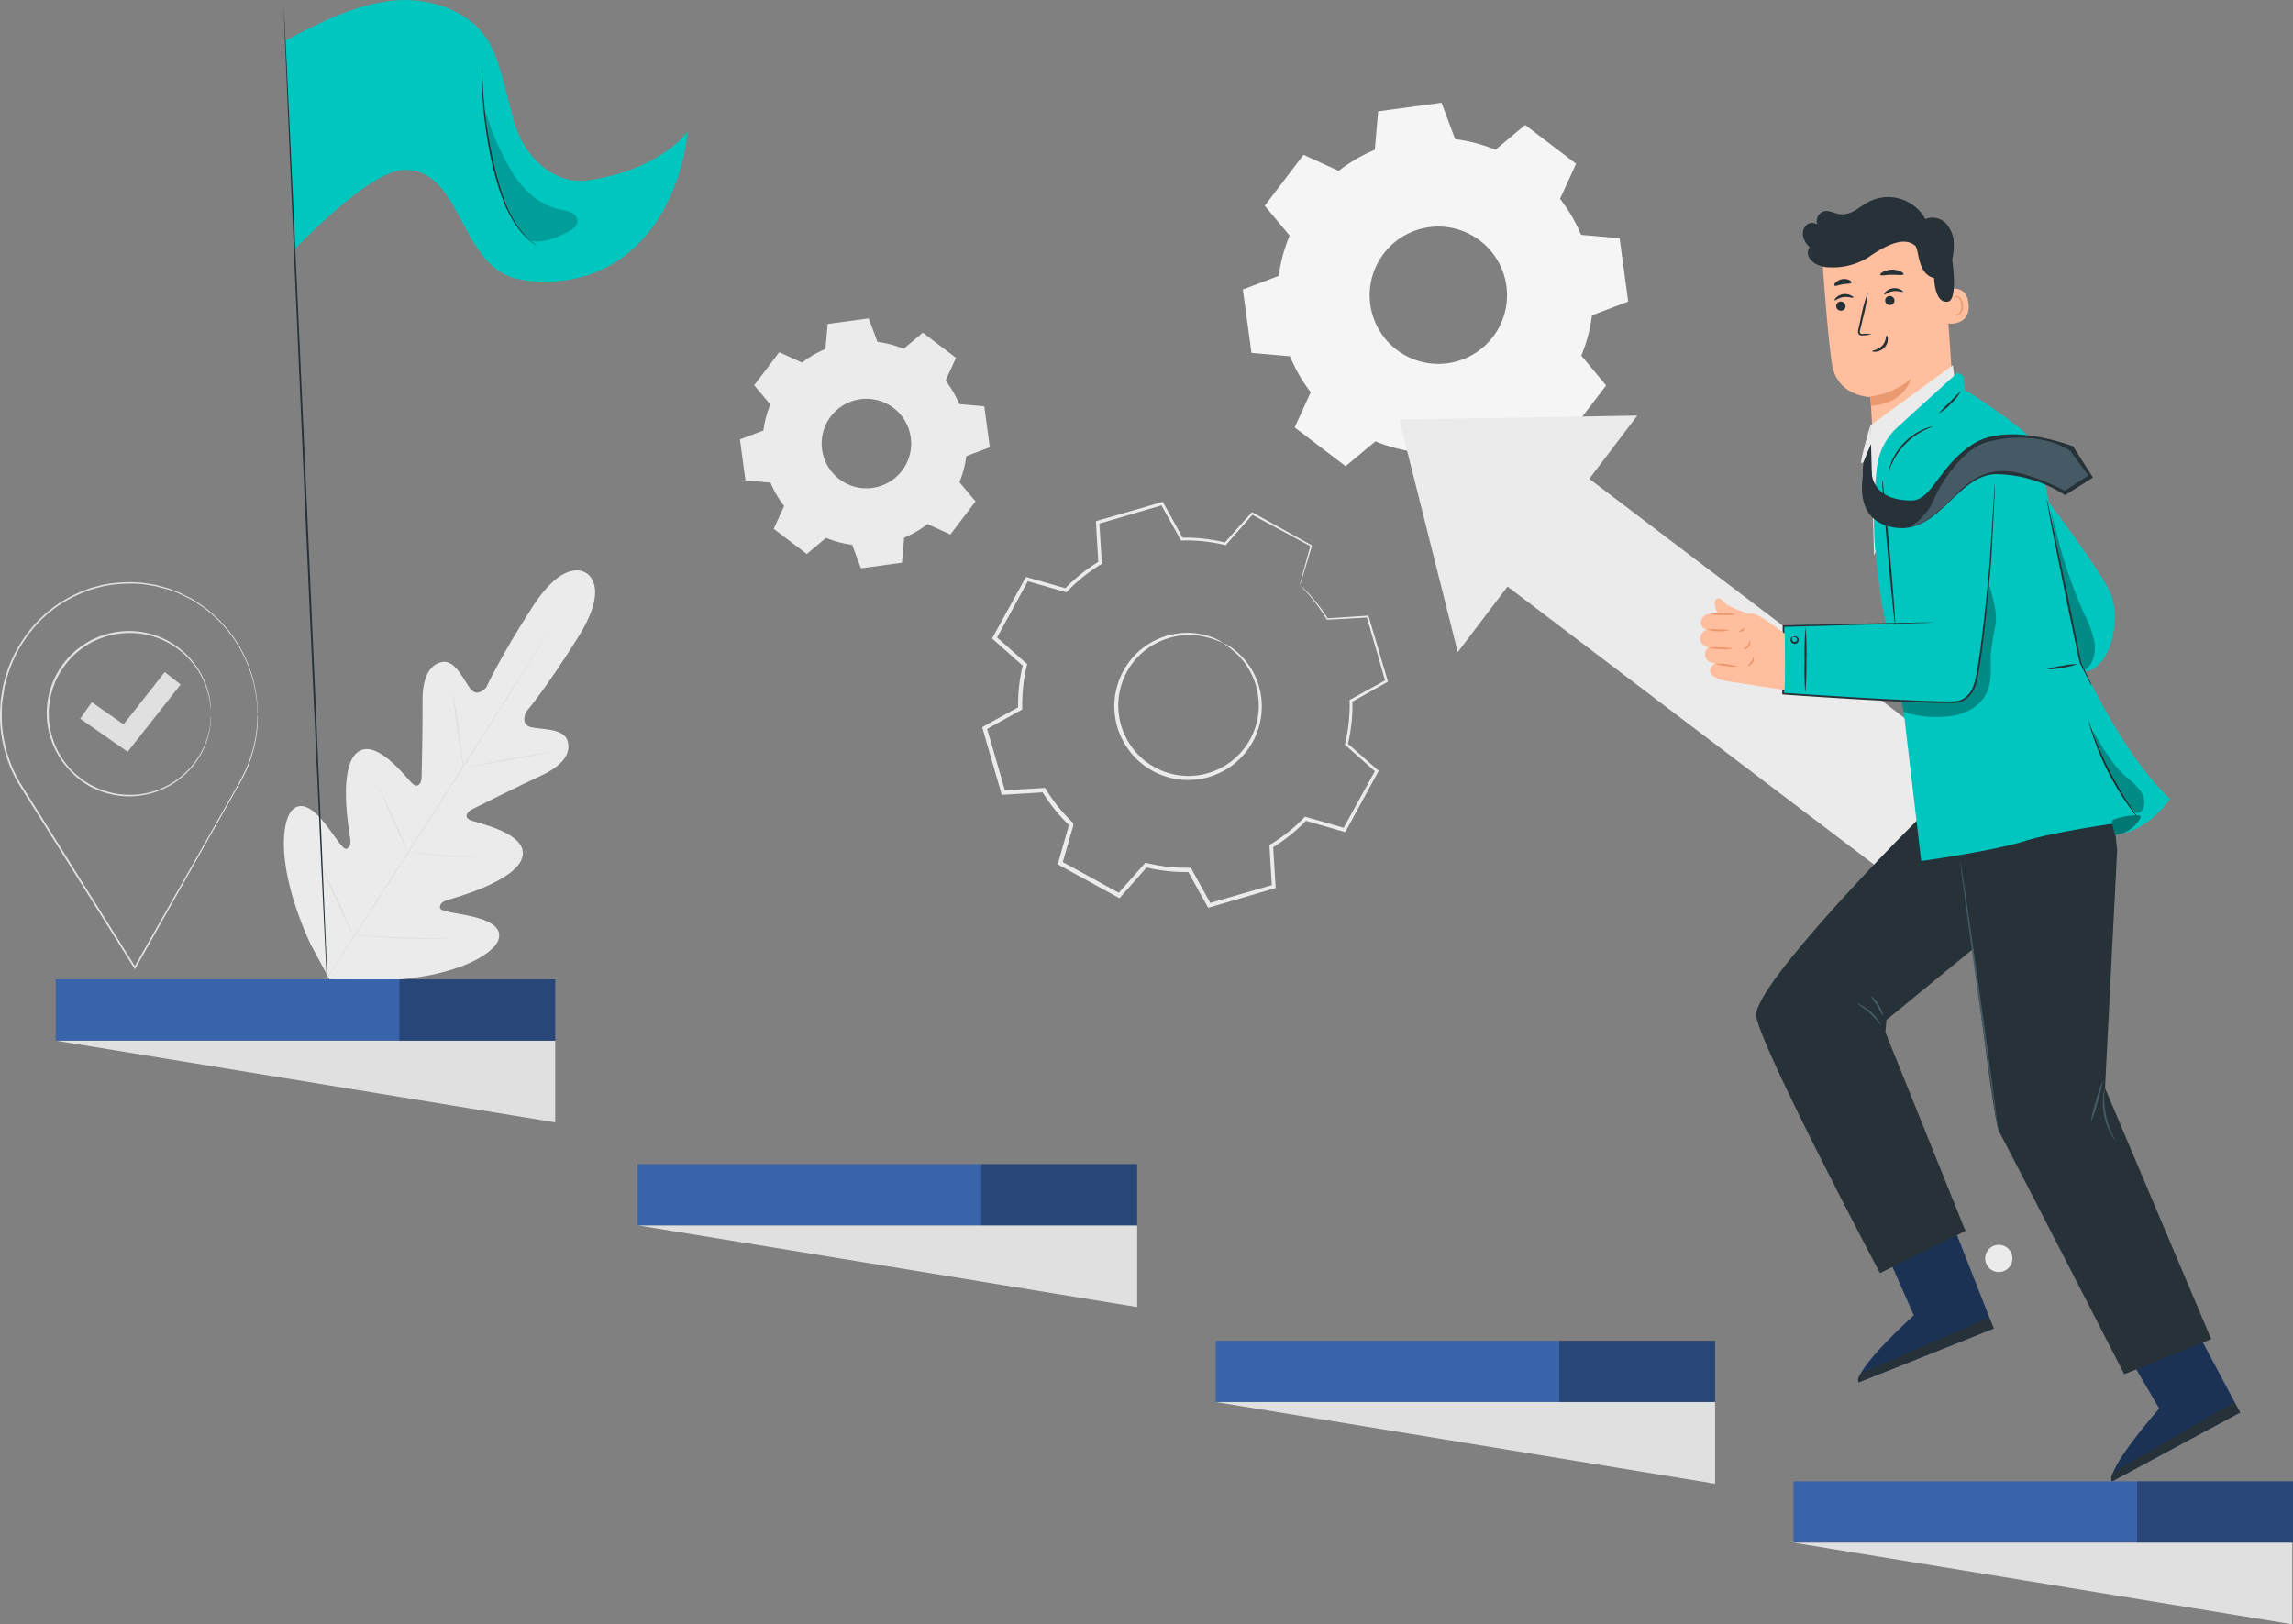 <svg xmlns="http://www.w3.org/2000/svg" viewBox="0 0 615.03 435.77"><rect x="0" y="0" width="615.03" height="435.77" fill="#808080" stroke="none"/><defs><style>.cls-1,.cls-4{fill:#ebebeb;}.cls-2{fill:#e0e0e0;}.cls-3{fill:#f5f5f5;}.cls-3,.cls-4{fill-rule:evenodd;}.cls-5{fill:#3964aa;}.cls-6{opacity:0.5;}.cls-7{fill:#263238;}.cls-8{fill:#ffbe9d;}.cls-9{fill:#eb996e;}.cls-10{fill:#455a64;}.cls-11{fill:#00c6c0;}.cls-12{opacity:0.3;}.cls-13{opacity:0.4;}.cls-14{opacity:0.2;}</style></defs><g id="Layer_2" data-name="Layer 2"><g id="Background_Complete" data-name="Background Complete"><path class="cls-1" d="M157.25,153.76s-5.6-4.59-14.39,9-12.4,21.6-12.4,21.6-2.24,2.81-4.11.64-4.12-8.05-7.74-7.4-5.36,4.61-5.28,10.65-.22,19.3-.25,20.49-.88,2.83-2.39,1.55-9.77-12.63-14.92-8.38-2.15,21-1.86,22.89-.14,2.57-1,2.93-3.31-3.72-5.8-6.85-5.91-6.33-8.68-3.63-4.8,14.86,4.81,35.95l5.1,9.48,10.8.5c23.17-.33,33.3-7.38,34.55-11s-3.1-5.38-7-6.29-8.62-1.34-8.68-2.31.42-1.66,2.21-2.19,18.26-5,19.89-11.47-12.16-9.09-14-9.91-.68-2.28.37-2.81,12.92-6.49,18.42-9,8.37-5.66,7.37-9.33-7.24-3.08-10-3.83-1.19-4-1.19-4,5.68-6.7,14.21-20.46,1.83-16.91,1.83-16.91"></path><path class="cls-2" d="M86.39,264.45c6.31-10.08,17.83-27.82,27.64-43.1s18.66-29.1,25-39.15c3.16-5,5.73-9.09,7.52-11.92l2-3.23.54-.84.2-.28s-.05.1-.17.3l-.51.85-2,3.27c-1.74,2.84-4.28,6.93-7.43,12-6.31,10.09-15.15,23.94-24.95,39.21s-21.36,33-27.72,43"></path><path class="cls-2" d="M121.44,186a4.25,4.25,0,0,1,.2.76c.1.48.24,1.2.39,2.08.31,1.76.68,4.2,1,6.9s.65,5.08.89,6.93c.11.83.2,1.53.28,2.1a3.4,3.4,0,0,1,.07.77,4,4,0,0,1-.2-.75c-.11-.49-.24-1.2-.39-2.09-.29-1.76-.62-4.21-1-6.91s-.68-5.07-.93-6.92c-.12-.83-.21-1.53-.29-2.09A3.47,3.47,0,0,1,121.44,186Z"></path><path class="cls-2" d="M125.26,205.78c0-.09,5-1.07,11.18-2.18s11.22-1.94,11.24-1.85-5,1.07-11.18,2.18S125.28,205.87,125.26,205.78Z"></path><path class="cls-2" d="M109.15,228.56a3.62,3.62,0,0,1,.79,0l2.15.23c1.81.19,4.32.44,7.09.62s5.29.26,7.12.3l2.15.05a4,4,0,0,1,.8,0,3.17,3.17,0,0,1-.79.08c-.51,0-1.25,0-2.17,0-1.82,0-4.35,0-7.13-.2s-5.29-.46-7.1-.71c-.9-.13-1.63-.25-2.14-.34A3.81,3.81,0,0,1,109.15,228.56Z"></path><path class="cls-2" d="M101.74,211.38a3,3,0,0,1,.36.65l.86,1.8c.72,1.52,1.68,3.64,2.73,6s2,4.48,2.64,6l.77,1.84a3.52,3.52,0,0,1,.24.7,3.41,3.41,0,0,1-.36-.65c-.24-.49-.52-1.09-.86-1.8-.72-1.52-1.68-3.64-2.73-6s-2-4.48-2.64-6c-.31-.72-.56-1.34-.77-1.84A3.52,3.52,0,0,1,101.74,211.38Z"></path><path class="cls-2" d="M85,229.68a6.15,6.15,0,0,1,.45.83c.29.6.66,1.38,1.11,2.3.93,2,2.19,4.66,3.56,7.66s2.6,5.72,3.47,7.7l1,2.34a5.54,5.54,0,0,1,.33.88,4.93,4.93,0,0,1-.45-.82l-1.11-2.31c-.93-1.95-2.19-4.65-3.56-7.65s-2.6-5.72-3.47-7.7c-.41-.94-.76-1.73-1-2.35A5.15,5.15,0,0,1,85,229.68Z"></path><path class="cls-2" d="M94.81,250.81a6.42,6.42,0,0,1,1,0l2.73.19c2.31.16,5.5.36,9,.49s6.72.17,9,.18l2.74,0a5.66,5.66,0,0,1,1,0,6.71,6.71,0,0,1-1,.09c-.65,0-1.58.07-2.74.09-2.32.05-5.52.05-9-.08s-6.72-.38-9-.59L95.8,251A6,6,0,0,1,94.81,250.81Z"></path><path class="cls-2" d="M69.13,191.9a28.48,28.48,0,0,1-.28,4.93,35.85,35.85,0,0,1-4.49,13.23l-.11-.18h.22l-.1.18c-6.52,11.56-16.31,28.91-28,49.67l-.18.31-.19-.3L6.38,212.51c-.5-.8-1-1.59-1.45-2.33l-.23-.36h.43l-.21.36A36.37,36.37,0,0,1,.46,197.7,34.61,34.61,0,0,1,0,191.21c.06-1.08.11-2.15.17-3.22l.48-3.15a36.41,36.41,0,0,1,12.09-20.67,34.85,34.85,0,0,1,9.74-5.72l1.29-.48.64-.24.65-.18,2.61-.68a37.72,37.72,0,0,1,5.22-.63,34.32,34.32,0,0,1,5.08.09c.83.07,1.63.25,2.44.36l1.2.2c.4.08.78.2,1.17.3l2.29.62,2.18.83c.35.14.72.26,1.06.41l1,.51,2,1a36,36,0,0,1,11.51,10.62,36.81,36.81,0,0,1,5,10.72,33.23,33.23,0,0,1,.88,4.24,23.8,23.8,0,0,1,.33,3.15c0,.84.06,1.49.07,1.94s0,.67,0,.67,0-.23-.06-.66-.06-1.1-.11-2a23,23,0,0,0-.38-3.13,31.58,31.58,0,0,0-.92-4.21,36.26,36.26,0,0,0-5-10.62,35.6,35.6,0,0,0-11.45-10.48l-2-1-1-.49c-.34-.16-.7-.28-1-.41L45,158.14l-2.27-.6c-.39-.1-.77-.22-1.16-.3l-1.19-.19c-.8-.11-1.6-.28-2.42-.35a33.54,33.54,0,0,0-5-.07,36.74,36.74,0,0,0-5.15.63l-2.58.68-.65.18-.63.23-1.27.48A34.6,34.6,0,0,0,13,164.5,36,36,0,0,0,1.12,184.93C1,186,.81,187,.65,188s-.11,2.11-.17,3.18a33.83,33.83,0,0,0,.44,6.41,35.9,35.9,0,0,0,4.41,12.31l.21.35H5.12l.2-.36,1.46,2.33,29.57,47.25H36c11.77-20.73,21.61-38,28.17-49.58l.1.18H64l.11-.18a36.06,36.06,0,0,0,4.57-13.13c.23-1.6.3-2.83.35-3.66,0-.4,0-.71,0-.94S69.13,191.9,69.13,191.9Z"></path><path class="cls-2" d="M56.56,191.5s0-.12,0-.35,0-.6-.07-1c0-.23,0-.49-.05-.76s-.09-.59-.14-.92a14.29,14.29,0,0,0-.46-2.25,20.86,20.86,0,0,0-2.41-5.8,22,22,0,0,0-5.53-6.17,21.64,21.64,0,0,0-20.51-3.13,20.7,20.7,0,0,0-2.83,1.23,23.44,23.44,0,0,0-2.66,1.7,25.42,25.42,0,0,0-2.46,2.09,24.41,24.41,0,0,0-2.13,2.5,21.14,21.14,0,0,0-3.11,6,21.6,21.6,0,0,0,0,13.67,21.12,21.12,0,0,0,3.08,6,24.56,24.56,0,0,0,2.12,2.52,23,23,0,0,0,2.45,2.09,22.19,22.19,0,0,0,2.65,1.72,22.66,22.66,0,0,0,2.82,1.25,21.82,21.82,0,0,0,11.39,1,21.82,21.82,0,0,0,14.7-10.16,21.07,21.07,0,0,0,2.45-5.78,17.17,17.17,0,0,0,.47-2.25c0-.33.11-.63.14-.91l0-.77c0-.43.06-.78.08-1s0-.36,0-.36a2,2,0,0,1,0,.36c0,.25,0,.6,0,1l0,.77c0,.28-.08.59-.13.92a14.45,14.45,0,0,1-.43,2.28,21,21,0,0,1-2.39,5.87,22,22,0,0,1-26.46,9.45,23.05,23.05,0,0,1-2.89-1.27,23.13,23.13,0,0,1-2.71-1.75A23.87,23.87,0,0,1,19,207a23.39,23.39,0,0,1-2.17-2.57,21.4,21.4,0,0,1-3.15-6.1,21.94,21.94,0,0,1,0-14,21.36,21.36,0,0,1,3.18-6.08,24.33,24.33,0,0,1,2.18-2.56,23.87,23.87,0,0,1,2.51-2.12,24.44,24.44,0,0,1,2.72-1.73,23.56,23.56,0,0,1,2.89-1.25,22.09,22.09,0,0,1,11.61-.9,22,22,0,0,1,14.8,10.48A20.64,20.64,0,0,1,56,186.13a15.79,15.79,0,0,1,.42,2.28c0,.34.1.64.12.92s0,.54,0,.77c0,.44,0,.79,0,1.05A1.88,1.88,0,0,1,56.56,191.5Z"></path><polygon class="cls-2" points="34.24 201.69 21.52 192.81 24.62 188.38 33.15 194.33 44.19 180.3 48.44 183.65 34.24 201.69"></polygon><path class="cls-3" d="M390.3,37.33a42.1,42.1,0,0,1,10.82,2.85l7.95-6.66,13.67,10.4-4.31,9.44A41.94,41.94,0,0,1,424.07,63l10.34.91,2.3,17L427,84.59a42.22,42.22,0,0,1-2.86,10.82l6.66,8L420.41,117l-9.45-4.3a41.94,41.94,0,0,1-9.67,5.64l-.91,10.33-17,2.31-3.63-9.72a42.17,42.17,0,0,1-10.83-2.85l-8,6.66-13.66-10.4,4.3-9.44A42.3,42.3,0,0,1,346,95.58l-10.33-.91-2.31-17L343,74A41.82,41.82,0,0,1,345.9,63.2l-6.67-8,10.4-13.67,9.44,4.31a42.15,42.15,0,0,1,9.67-5.64l.91-10.33,17-2.31,3.63,9.72Zm-5.1,23.46a18.42,18.42,0,1,0,18.5,14.09A18.43,18.43,0,0,0,385.2,60.79Z"></path><path class="cls-4" d="M235.36,91.72a27.52,27.52,0,0,1,7,1.86l5.16-4.33L256.42,96l-2.8,6.13a26.89,26.89,0,0,1,3.66,6.28L264,109l1.5,11-6.31,2.36a27.5,27.5,0,0,1-1.85,7l4.32,5.16-6.75,8.87-6.13-2.8a26.83,26.83,0,0,1-6.27,3.66l-.59,6.71-11,1.5-2.36-6.31a27.32,27.32,0,0,1-7-1.85l-5.17,4.32-8.86-6.75,2.79-6.13a27.18,27.18,0,0,1-3.66-6.27l-6.71-.59-1.49-11,6.3-2.36a27.33,27.33,0,0,1,1.86-7l-4.33-5.16L209,94.49l6.13,2.79a27.25,27.25,0,0,1,6.28-3.66l.59-6.71,11-1.49,2.36,6.3ZM232.05,107a12,12,0,1,0,12,9.15A12,12,0,0,0,232.05,107Z"></path><path class="cls-1" d="M328,172.45a14.57,14.57,0,0,1,4,2.64,19.23,19.23,0,0,1,6.2,11.38,19.63,19.63,0,0,1-6.4,17.8,18.29,18.29,0,0,1-4.77,3.12,18.57,18.57,0,0,1-5.71,1.67,19.7,19.7,0,0,1-20.59-11.29,18.74,18.74,0,0,1-1.66-5.71,18.49,18.49,0,0,1,.07-5.71,19.82,19.82,0,0,1,4.3-9.51,19.54,19.54,0,0,1,7.28-5.45,19.28,19.28,0,0,1,12.92-.89,14.52,14.52,0,0,1,4.37,1.95c-.06.12-1.53-.79-4.48-1.53a19.23,19.23,0,0,0-12.49,1.19,18.75,18.75,0,0,0-6.89,5.32,19,19,0,0,0-4,9.08,17.76,17.76,0,0,0,0,5.4,17.35,17.35,0,0,0,1.6,5.4A18.75,18.75,0,0,0,321.2,208a18.94,18.94,0,0,0,9.95-4.49,18.86,18.86,0,0,0,6.29-16.92,19.25,19.25,0,0,0-5.71-11.17A44.55,44.55,0,0,0,328,172.45Z"></path><path class="cls-1" d="M348.66,156.88a3.15,3.15,0,0,1,.14-.66c.13-.49.31-1.15.53-2q.75-2.73,2.15-7.85l.09.2L335.72,138l.35-.06-7.18,8.18-.13.15-.19-.05A44,44,0,0,0,317,145h-.22l-.1-.19-5.31-9.51.45.19-17.27,5.08.31-.45c.21,3.37.44,7.07.68,10.87l0,.27-.24.15a44.1,44.1,0,0,0-9.05,7.28l-.2.21-.28-.08-10.46-3,.57-.24-8.65,15.81-.11-.64,8.16,7.21.24.21-.08.31A44.24,44.24,0,0,0,274.19,190v.32l-.28.16-9.52,5.29.26-.63c1.59,5.48,3.31,11.34,5,17.29l-.56-.39L280,211.4l.33,0,.18.29a43.91,43.91,0,0,0,7.24,9h0c.07.25-.15-.55.15.56h0v.06l0,.08-.05.17-.09.32-.19.66-.38,1.32-.75,2.62q-.75,2.63-1.5,5.22l-.26-.64,15.79,8.67-.68.11,7.22-8.14.22-.25.32.08a43.91,43.91,0,0,0,11.53,1.27h.32l.16.28q2.67,4.83,5.27,9.53l-.61-.26,17.3-5-.37.52c-.22-3.69-.43-7.31-.65-10.86v-.31l.25-.15a43.66,43.66,0,0,0,9.07-7.25l.2-.21.28.08,10.46,3-.53.22,8.69-15.77.09.52-8.13-7.23-.18-.16.06-.23A44.41,44.41,0,0,0,362,188v-.23l.19-.1,9.54-5.25-.16.38c-1.92-6.71-3.56-12.42-5-17.32l.25.18-10.87.6h-.11l0-.09a45.27,45.27,0,0,0-5.22-7.11l-1.49-1.61a3.88,3.88,0,0,1-.48-.53,6,6,0,0,1,.55.47c.35.33.88.83,1.55,1.54a43,43,0,0,1,5.39,7.05l-.16-.08,10.86-.73.2,0,.06.2,5.11,17.26.08.25-.23.13-9.5,5.32.18-.33a44.59,44.59,0,0,1-1.25,11.78l-.12-.4,8.17,7.2.25.22-.16.3c-2.73,5-5.6,10.24-8.63,15.81l-.18.32-.36-.1-10.46-3,.48-.13a44.73,44.73,0,0,1-9.25,7.44l.24-.46q.33,5.34.67,10.87l0,.41-.4.11-17.28,5.06-.4.12-.21-.37-5.29-9.52.48.28a44.74,44.74,0,0,1-11.81-1.28l.53-.17-7.2,8.15-.29.33-.39-.21-15.79-8.66-.39-.21.12-.43c.5-1.73,1-3.47,1.49-5.21l.76-2.63.37-1.31.19-.66.09-.33.05-.16,0-.09V221h0c.3,1.11.08.31.15.55h0a45,45,0,0,1-7.43-9.27l.51.27-10.87.66-.44,0-.12-.42c-1.74-6-3.44-11.82-5-17.29l-.12-.42.38-.21,9.53-5.28-.28.49a45.07,45.07,0,0,1,1.3-11.82l.16.52-8.14-7.22-.31-.27.2-.36L275,155.13l.19-.35.38.11,10.46,3-.48.13a44.69,44.69,0,0,1,9.27-7.41l-.22.42c-.23-3.79-.44-7.5-.64-10.86l0-.35.33-.1,17.3-5,.31-.09.15.28c1.84,3.34,3.62,6.56,5.25,9.53l-.32-.19a44.3,44.3,0,0,1,11.76,1.33l-.32.1c2.6-2.93,5-5.66,7.24-8.12l.15-.17.19.11,15.75,8.75.12.07,0,.14c-1,3.35-1.77,5.94-2.31,7.73-.26.85-.47,1.5-.62,2S348.67,156.87,348.66,156.88Z"></path><polygon class="cls-1" points="391 174.96 375.31 112.56 439.15 111.5 391 174.96"></polygon><rect class="cls-1" x="449.23" y="109.06" width="36.28" height="146.72" transform="translate(39.53 444.46) rotate(-52.81)"></rect></g><g id="Character"><path class="cls-5" d="M505.22,334.48l8.11,18.39s-16,14.42-14.8,18l36.22-14.45-11.46-29.17Z"></path><path class="cls-6" d="M505.22,334.48l8.11,18.39s-16,14.42-14.8,18l36.22-14.45-11.46-29.17Z"></path><path class="cls-7" d="M534.75,356.39l-1.27-2.89-34.25,14.93s-1.34,1.34-.7,2.41Z"></path><path class="cls-5" d="M569,360.53l10.15,17.35S564.93,394,566.5,397.41l34.33-18.48-14.71-27.67Z"></path><path class="cls-6" d="M569,360.53l10.15,17.35S564.93,394,566.5,397.41l34.33-18.48-14.71-27.67Z"></path><path class="cls-7" d="M600.83,378.93l-1.59-2.73-32.33,18.74s-1.17,1.48-.41,2.47Z"></path><path class="cls-8" d="M524.69,117.23,502.43,119l-.73-12.46s-9-.13-10.33-8.9-2.65-29.16-2.65-29.16h0A30.83,30.83,0,0,1,519.94,68l1.44.82Z"></path><path class="cls-9" d="M501.66,106.38a20.66,20.66,0,0,0,11-4.86s-1.95,6.89-10.82,7.34Z"></path><path class="cls-8" d="M521.58,78.07c.14-.09,5.78-2.64,6.43,3.39s-5.54,5.45-5.56,5.28S521.58,78.07,521.58,78.07Z"></path><path class="cls-9" d="M524,84.25s.11.06.3.13a1.08,1.08,0,0,0,.79-.07,2.64,2.64,0,0,0,1-2.47,3.58,3.58,0,0,0-.46-1.47,1.21,1.21,0,0,0-.88-.72.55.55,0,0,0-.59.35c-.06.18,0,.3,0,.31S524,80.23,524,80a.72.72,0,0,1,.2-.4.78.78,0,0,1,.57-.22,1.48,1.48,0,0,1,1.19.82,3.59,3.59,0,0,1,.55,1.64,2.76,2.76,0,0,1-1.25,2.77,1.1,1.1,0,0,1-1-.06C524.07,84.4,524,84.26,524,84.25Z"></path><path class="cls-7" d="M492.51,82.26a1.27,1.27,0,0,0,1.39,1.09A1.21,1.21,0,0,0,495,82a1.27,1.27,0,0,0-1.39-1.1A1.22,1.22,0,0,0,492.51,82.26Z"></path><path class="cls-7" d="M492.12,80.58c.18.14,1-.7,2.38-.88s2.43.35,2.56.16-.14-.36-.62-.61a3.42,3.42,0,0,0-2.07-.33,3.35,3.35,0,0,0-1.87.9C492.13,80.2,492,80.51,492.12,80.58Z"></path><path class="cls-7" d="M505.64,80.74A1.26,1.26,0,0,0,507,81.83a1.21,1.21,0,0,0,1.14-1.31,1.27,1.27,0,0,0-1.39-1.1A1.22,1.22,0,0,0,505.64,80.74Z"></path><path class="cls-7" d="M505.42,79c.18.14,1-.69,2.38-.88s2.44.35,2.56.17-.14-.36-.61-.61a3.45,3.45,0,0,0-2.08-.34,3.32,3.32,0,0,0-1.87.91C505.44,78.58,505.34,78.9,505.42,79Z"></path><path class="cls-7" d="M501.93,89.66a9.58,9.58,0,0,0-2.25-.08c-.35,0-.68,0-.77-.24a1.76,1.76,0,0,1,.08-1.06c.21-.87.43-1.8.65-2.76A46.05,46.05,0,0,0,501,78.33a45.32,45.32,0,0,0-1.9,7.06c-.21,1-.42,1.9-.61,2.78a2,2,0,0,0,0,1.38.89.89,0,0,0,.64.42,2,2,0,0,0,.6,0A8.67,8.67,0,0,0,501.93,89.66Z"></path><path class="cls-7" d="M506,90c-.22,0,0,1.48-1.12,2.7s-2.69,1.27-2.67,1.48.38.23,1.05.16a3.7,3.7,0,0,0,2.24-1.15,3.27,3.27,0,0,0,.85-2.25C506.35,90.36,506.13,90,506,90Z"></path><path class="cls-7" d="M504.33,73.72c.18.35,1.51,0,3.12,0s2.95.22,3.11-.13c.08-.17-.2-.49-.76-.77a5.2,5.2,0,0,0-2.39-.48,5.11,5.11,0,0,0-2.36.62C504.5,73.23,504.25,73.56,504.33,73.72Z"></path><path class="cls-7" d="M492.06,76.6c.28.27,1.17-.18,2.29-.35s2.09-.08,2.26-.43c.08-.17-.12-.46-.57-.69a3.36,3.36,0,0,0-3.67.63C492,76.13,491.94,76.47,492.06,76.6Z"></path><path class="cls-7" d="M483.66,63.51a3.27,3.27,0,0,1,.79-3.07,2.33,2.33,0,0,1,3-.19,2.71,2.71,0,0,1,1.85-3.58c1.42-.29,2.79.62,4.23.8a6.59,6.59,0,0,0,4-1c1.22-.71,2.34-1.6,3.58-2.26a11.35,11.35,0,0,1,15.3,4.57A5,5,0,0,1,522,60a8.26,8.26,0,0,1,2.06,5.59,18.16,18.16,0,0,1-.45,4.08l.06.34c.59,4.84.84,10.59-1.22,10.91-3.58.56-3.68-6.33-3.68-6.33-4.65-1.08-3.93-7.92-5.17-8.76S509.75,63,501.18,69A18,18,0,0,1,490.4,71.7h-.29l-.08,0a8.49,8.49,0,0,1-2.51-.67,4.77,4.77,0,0,1-2.25-1.9,2.57,2.57,0,0,1,.11-2.82A5.69,5.69,0,0,1,483.66,63.51Z"></path><polygon class="cls-1" points="501.66 114.14 502.66 149.01 524.35 102.31 523.81 97.98 501.66 114.14"></polygon><path class="cls-7" d="M516.06,218.39c-.8.26-46,45.95-45,54.16s33.18,69,33.18,69l22.94-11.31L505.7,276.94l.28-3.31,26.3-21.55-1.4-34.67Z"></path><path class="cls-7" d="M525.8,227.4c.52.79,8.35,72.57,10.44,76.28s33.53,65,33.53,65l23.33-9.41-28.49-67.34,3.25-63.74-1.76-18-35.22,7.22Z"></path><path class="cls-10" d="M535.84,302.42a3.85,3.85,0,0,1-.16-.72c-.08-.52-.2-1.21-.34-2.07L534.19,292c-.94-6.5-2.22-15.39-3.63-25.21S528,248,527.08,241.54c-.42-3.2-.76-5.8-1-7.66-.1-.87-.19-1.56-.25-2.09a3.63,3.63,0,0,1-.05-.73,3.74,3.74,0,0,1,.15.72c.09.52.2,1.21.34,2.07.28,1.86.68,4.45,1.16,7.64.93,6.5,2.21,15.39,3.63,25.22s2.58,18.73,3.48,25.24c.42,3.19.75,5.79,1,7.65l.24,2.09A6.6,6.6,0,0,1,535.84,302.42Z"></path><path class="cls-10" d="M564,289.87a34.58,34.58,0,0,1-1.35,5.69,35.51,35.51,0,0,1-1.84,5.55,33.16,33.16,0,0,1,1.35-5.69A34.31,34.31,0,0,1,564,289.87Z"></path><path class="cls-10" d="M567.55,306.13a6.39,6.39,0,0,1-1.27-1.78,17.38,17.38,0,0,1-2.18-10.19,6.76,6.76,0,0,1,.44-2.13,22.8,22.8,0,0,0,3,14.1Z"></path><path class="cls-10" d="M498.17,269.2a12.29,12.29,0,0,1,6.46,5.89c-.13.08-1.24-1.55-3-3.16S498.1,269.34,498.17,269.2Z"></path><path class="cls-10" d="M501.71,267.08a10,10,0,0,1,3.49,5.65,30,30,0,0,1-1.69-2.86A32,32,0,0,1,501.71,267.08Z"></path><path class="cls-11" d="M504.83,162.37,510.61,191l4.7,40s19.38-2.71,27.63-5.32c9.58-3,30.42-5.62,30.42-5.62l-3.51,3.48c7.46-2.09,12.2-9.21,12.2-9.21-12.85-11.91-23.81-36.44-23.81-36.44l-9.78-48.52s-1.48-6.84-2.37-9.89-15.74-12.86-17.8-14.1l-1.29-.61-.41-3.89-1.53-.92L509,114.56a17.42,17.42,0,0,0-5.59,10.91,126.39,126.39,0,0,0-.7,18.25C502.9,149.4,504.83,162.37,504.83,162.37Z"></path><path class="cls-11" d="M515.86,112.74s-8.49,4.55-10,8.41,2.91,46.18,2.91,46.18l-30.47.57-.1,18.16s48.4,3.82,50.28,1.21c2.55-3.54,5.51-36.61,5.51-36.61l1.1-23.8S532.32,108.72,515.86,112.74Z"></path><g class="cls-12"><path d="M510.61,191a29,29,0,0,0,12.19,1.14c4.3-.39,8.66-2.74,10.28-6.74,1.25-3,.73-6.5.92-9.79.16-2.87.87-5.67,1.3-8.5s-1-8-2-10.75c0,0-1.09,19.64-4.16,27.89a6.8,6.8,0,0,1-1.88,3c-1.09.88-2.6.95-4,1.1-3.88.41-13.26-.27-13.26-.27"></path></g><path class="cls-7" d="M535.07,129.43a2.44,2.44,0,0,1,0,.44c0,.3,0,.72,0,1.26-.06,1.14-.14,2.77-.24,4.86s-.24,4.7-.4,7.69-.28,6.42-.65,10.18-.72,7.88-1.19,12.3-1,9.14-1.86,14.07a29.8,29.8,0,0,1-.84,3.73,7.22,7.22,0,0,1-2.19,3.3,5.59,5.59,0,0,1-3.79,1.35c-1.35,0-2.69,0-4.06,0-5.43-.14-11.06-.41-16.81-.73-8.65-.47-17-1-24.77-1.56l-.23,0v-.22c0-6.45.08-12.52.11-18.13v-.21h.21l29.41-.63,8.23-.15,2.16,0c.49,0,.75,0,.75,0s-.25,0-.74.05l-2.17.09-8.22.26-29.41.81.21-.21c0,5.6,0,11.67-.06,18.12l-.22-.24c7.79.53,16.12,1.06,24.77,1.54,5.75.31,11.37.6,16.8.74,1.35,0,2.7.05,4,0a5.06,5.06,0,0,0,3.5-1.23,6.81,6.81,0,0,0,2.06-3.08,30.29,30.29,0,0,0,.83-3.66c.84-4.91,1.38-9.63,1.89-14s.91-8.53,1.26-12.28.51-7.18.72-10.17.35-5.57.49-7.68.25-3.72.33-4.86q.06-.8.09-1.26C535.05,129.58,535.07,129.43,535.07,129.43Z"></path><path class="cls-7" d="M484.22,185.79a79.24,79.24,0,0,1-.2-8.8,75.12,75.12,0,0,1,.3-8.8,79.24,79.24,0,0,1,.2,8.8A75.12,75.12,0,0,1,484.22,185.79Z"></path><path class="cls-7" d="M481,170.94c-.06,0,.25-.37.83-.18a1,1,0,0,1,.62.81,1.08,1.08,0,0,1-1.85.86,1,1,0,0,1-.3-1c.14-.57.54-.69.55-.63s-.19.26-.19.68a.67.67,0,0,0,.25.57.7.7,0,0,0,.71.11.67.67,0,0,0,.36-.6.57.57,0,0,0-.3-.51C481.32,170.88,481,171,481,170.94Z"></path><path class="cls-11" d="M548.6,133.54s15.85,20.72,17.78,26.37.44,13.76-2.79,17.64-5.83,2.3-5.83,2.3Z"></path><path class="cls-7" d="M557.19,178.19a17.1,17.1,0,0,1-4,.93,16.53,16.53,0,0,1-4.06.44,17.46,17.46,0,0,1,4-.93A16.47,16.47,0,0,1,557.19,178.19Z"></path><path class="cls-7" d="M560.24,193.47a5.15,5.15,0,0,1,.43,1.09c.24.71.61,1.74,1.08,3a87.69,87.69,0,0,0,4.25,9.61,102.33,102.33,0,0,0,5.33,9.06c.74,1.13,1.35,2,1.78,2.65a6.22,6.22,0,0,1,.62,1A4.75,4.75,0,0,1,573,219c-.48-.59-1.13-1.47-1.91-2.57a76.69,76.69,0,0,1-5.48-9,70.36,70.36,0,0,1-4.15-9.72c-.43-1.28-.74-2.33-.93-3.06A6.26,6.26,0,0,1,560.24,193.47Z"></path><g class="cls-12"><path d="M561.32,195.92c2.51,4.48,5.09,9,8.92,12.47a22.78,22.78,0,0,1,3.89,3.77c1,1.49,1.48,3.57.5,5.1a1.61,1.61,0,0,1-1.58.85,2,2,0,0,1-1-.84,61.71,61.71,0,0,1-10.52-20.66"></path></g><g class="cls-12"><path d="M559.23,179.77c2.17-1.56,2.93-4.52,2.6-7.18a26.37,26.37,0,0,0-2.63-7.53,124.11,124.11,0,0,1-7.72-22.65l-1.55-5.75,7.84,41Z"></path></g><path class="cls-7" d="M520,110.9a32.6,32.6,0,0,1,3-3,35.28,35.28,0,0,1,2.95-3,11.69,11.69,0,0,1-2.6,3.31A12,12,0,0,1,520,110.9Z"></path><path class="cls-7" d="M518.38,114.41c0,.08-.91.37-2.31,1.06a18.49,18.49,0,0,0-8.42,8.52c-.68,1.41-.95,2.35-1,2.32s0-.25.11-.68a10.3,10.3,0,0,1,.6-1.79,16.49,16.49,0,0,1,8.59-8.69,11.31,11.31,0,0,1,1.78-.62A1.91,1.91,0,0,1,518.38,114.41Z"></path><path class="cls-7" d="M561,183.89a2,2,0,0,1-.25-.39c-.17-.32-.37-.71-.63-1.19l-2.28-4.47h0v0c-1-4.54-2.39-11.16-3.91-18.53-1.41-6.94-2.68-13.23-3.62-17.86l-1-5.43c-.11-.59-.19-1.08-.26-1.48a1.71,1.71,0,0,1-.06-.52,2.1,2.1,0,0,1,.16.5c.09.39.21.88.35,1.46.3,1.35.7,3.17,1.19,5.4,1,4.62,2.3,10.9,3.77,17.83,1.52,7.37,2.86,14,3.76,18.56l0,0c.89,1.88,1.61,3.41,2.15,4.54l.55,1.22A1.67,1.67,0,0,1,561,183.89Z"></path><path class="cls-7" d="M508.28,167.32a10.19,10.19,0,0,1-.23-1.5c-.12-1.07-.27-2.45-.45-4.12-.35-3.47-.81-8.28-1.28-13.58s-.88-10.12-1.14-13.61c-.12-1.67-.22-3.06-.29-4.12a9.21,9.21,0,0,1,0-1.52,7.62,7.62,0,0,1,.23,1.5c.12,1.06.27,2.45.45,4.12.36,3.47.81,8.27,1.29,13.58s.87,10.12,1.13,13.6c.12,1.67.22,3.06.29,4.13A9.25,9.25,0,0,1,508.28,167.32Z"></path><path class="cls-8" d="M478.72,170s-6.57-5-8.17-5.29c-1.23-.23-8.57-.1-11.94,0a2.41,2.41,0,0,0-2.42,2.34,1.94,1.94,0,0,0,0,.24,2.21,2.21,0,0,0,1.61,1.66,2.56,2.56,0,0,0-1.78,2.41c0,1.9,2.28,2.3,2.28,2.3a2.59,2.59,0,0,0-.33.3,2.27,2.27,0,0,0,1.11,3.81l1,.24a2.24,2.24,0,0,0-1.38,1.89c0,2.5,5.67,3,5.67,3s13.93,2.21,14.23,2.11S478.72,170,478.72,170Z"></path><path class="cls-8" d="M459.91,161.74c.06.83.25,2.58,1.66,3.38l7.76-.3s-5.78-2-6.6-3a6.76,6.76,0,0,0-1.11-1.09A1.09,1.09,0,0,0,459.91,161.74Z"></path><path class="cls-9" d="M465.68,164.74a11.16,11.16,0,0,1-3.55.25,14.09,14.09,0,0,1-3.53-.25,11.38,11.38,0,0,1,3.54-.25A14.8,14.8,0,0,1,465.68,164.74Z"></path><path class="cls-9" d="M463.93,169.08a11.26,11.26,0,0,1-6.09-.22,14.17,14.17,0,0,1,3.05,0A13.4,13.4,0,0,1,463.93,169.08Z"></path><path class="cls-9" d="M467.88,168.52c.12.07,0,.5-.47.78s-.88.25-.9.11.29-.31.63-.53S467.77,168.44,467.88,168.52Z"></path><path class="cls-9" d="M464.79,174a11.18,11.18,0,0,1-3.35.15,11.48,11.48,0,0,1-3.32-.37,22.39,22.39,0,0,1,6.67.22Z"></path><path class="cls-9" d="M469.23,171.92c.06,0,.18.14.22.44a1.66,1.66,0,0,1-.34,1.14,1.57,1.57,0,0,1-1,.59c-.31,0-.49,0-.49-.11s.67-.22,1.12-.79S469.09,172,469.23,171.92Z"></path><path class="cls-9" d="M466,178.81a9.31,9.31,0,0,1-3-.12,8.93,8.93,0,0,1-2.95-.62,18,18,0,0,1,6,.74Z"></path><path class="cls-9" d="M470.29,176.36c.07,0,.16.16.15.46a1.87,1.87,0,0,1-.41,1.06c-.57.69-1.21.94-1.28.84s.41-.57.88-1.15S470.16,176.38,470.29,176.36Z"></path><path class="cls-11" d="M567.21,224a8.86,8.86,0,0,0,6.73-4.24c.16-.27.3-.64.09-.87a.78.78,0,0,0-.58-.18,18.26,18.26,0,0,0-6.38,1.1.86.86,0,0,0-.58.43.93.93,0,0,0,0,.52c.27,1.05.55,2.1.82,3.15"></path><g class="cls-13"><path d="M567.21,224a8.86,8.86,0,0,0,6.73-4.24c.16-.27.3-.64.09-.87a.78.78,0,0,0-.58-.18,18.26,18.26,0,0,0-6.38,1.1.86.86,0,0,0-.58.43.93.93,0,0,0,0,.52c.27,1.05.55,2.1.82,3.15"></path></g><path class="cls-1" d="M501.66,114.14s-3.19,10.73-2.31,10.12,2.79-2.3,2.79-2.3Z"></path><path class="cls-7" d="M501.85,119.09l-1.75,4.18a5.61,5.61,0,0,0-.34,1.34c-.14,1.18-.31,3.32.39,3.47a2.34,2.34,0,0,0,1.87-.77Z"></path><path class="cls-7" d="M556.05,119.75s-17.1-6.67-26.56-.78-11.19,15.29-16.83,15.29c-11,0-10.64-7.76-10.64-7.76l-2.34.71c-.05,1.58-2.55,13,9,14.39s16.45-14.38,26.87-14.39a34.57,34.57,0,0,1,18.34,5.63l7.49-4.73Z"></path><path class="cls-10" d="M512.18,141.42a16.14,16.14,0,0,0,6.6-7.57c2.65-6.13,8.35-13.12,13.11-14.88s15.78-3,23.39,2l4.87,6.58-6.33,4.11a58.84,58.84,0,0,0-11.14-4.47c-7.87-2.19-12.64.29-17.22,4.61-.28.27-.54.54-.77.8a51.61,51.61,0,0,1-7.23,6.4C515.22,140.57,513.2,141.43,512.18,141.42Z"></path></g><g id="Flag"><path class="cls-11" d="M158.19,48.33c-10.14,1.57-17.58-6.95-19.95-14.53-2.18-7-3.22-14.29-6.3-20.95-4.3-9.3-15.68-13.6-25.89-12.74s-20.51,6-29.54,10.81l2.49,56S98.68,46,108.14,45.6c15.77-.63,14.91,25.3,30.23,29.13,0,0,21.48,5.82,36-12.93,9.22-11.91,10-26.37,10-26.37S177.35,45.38,158.19,48.33Z"></path><path class="cls-7" d="M76.09,1.63c.14,0,2.9,59.48,6.17,132.84s5.8,132.88,5.66,132.88S85,207.89,81.76,134.5,76,1.64,76.09,1.63Z"></path><g class="cls-14"><path d="M130.25,29.92a68.18,68.18,0,0,0,7.46,16.81c2.92,4.58,7.35,8.43,12.66,9.53a13.13,13.13,0,0,1,2.85.74,2.77,2.77,0,0,1,1.69,2.23c0,1.47-1.48,2.43-2.79,3.08a23.5,23.5,0,0,1-5.83,2.24c-2.06.38-3.66.59-5.07-.95a29.06,29.06,0,0,1-3.67-4.39c-4.63-7.89-6.92-19.17-7.3-28.09"></path></g><path class="cls-7" d="M144,65.89s-.17-.07-.46-.26a13.37,13.37,0,0,1-1.21-.89,20.48,20.48,0,0,1-3.74-4.06,31,31,0,0,1-3.74-7.28A80.73,80.73,0,0,1,132,43.77a107.81,107.81,0,0,1-2.58-18c-.13-2.32-.15-4.2-.15-5.5,0-.61,0-1.1,0-1.5a2.15,2.15,0,0,1,0-.52,1.65,1.65,0,0,1,.05.52c0,.4,0,.89.06,1.49.06,1.3.14,3.18.31,5.49a121.24,121.24,0,0,0,2.72,17.9,86.09,86.09,0,0,0,2.72,9.58,32.32,32.32,0,0,0,3.6,7.24,22.49,22.49,0,0,0,3.58,4.11C143.4,65.45,144,65.86,144,65.89Z"></path></g><g id="Stairs"><polygon class="cls-2" points="14.95 279.18 148.92 301.11 148.92 279.18 14.95 279.18"></polygon><polygon class="cls-2" points="171.04 328.73 305.01 350.66 305.01 328.73 171.04 328.73"></polygon><polygon class="cls-2" points="326.05 376.12 460.02 398.05 460.02 376.12 326.05 376.12"></polygon><polygon class="cls-2" points="480.86 413.83 614.83 435.77 614.83 413.83 480.86 413.83"></polygon><rect class="cls-5" x="14.95" y="262.75" width="133.97" height="16.43"></rect><g class="cls-12"><rect x="107.12" y="262.75" width="41.81" height="16.43"></rect></g><rect class="cls-5" x="171.04" y="312.3" width="133.97" height="16.43"></rect><g class="cls-12"><rect x="263.2" y="312.3" width="41.81" height="16.43"></rect></g><rect class="cls-5" x="326.05" y="359.69" width="133.97" height="16.43"></rect><g class="cls-12"><rect x="418.22" y="359.69" width="41.81" height="16.43"></rect></g><rect class="cls-5" x="481.06" y="397.41" width="133.97" height="16.43"></rect><g class="cls-12"><rect x="573.23" y="397.41" width="41.81" height="16.43"></rect></g><path class="cls-1" d="M532.47,337.62a3.65,3.65,0,1,0,3.64-3.65A3.64,3.64,0,0,0,532.47,337.62Z"></path></g></g></svg>
